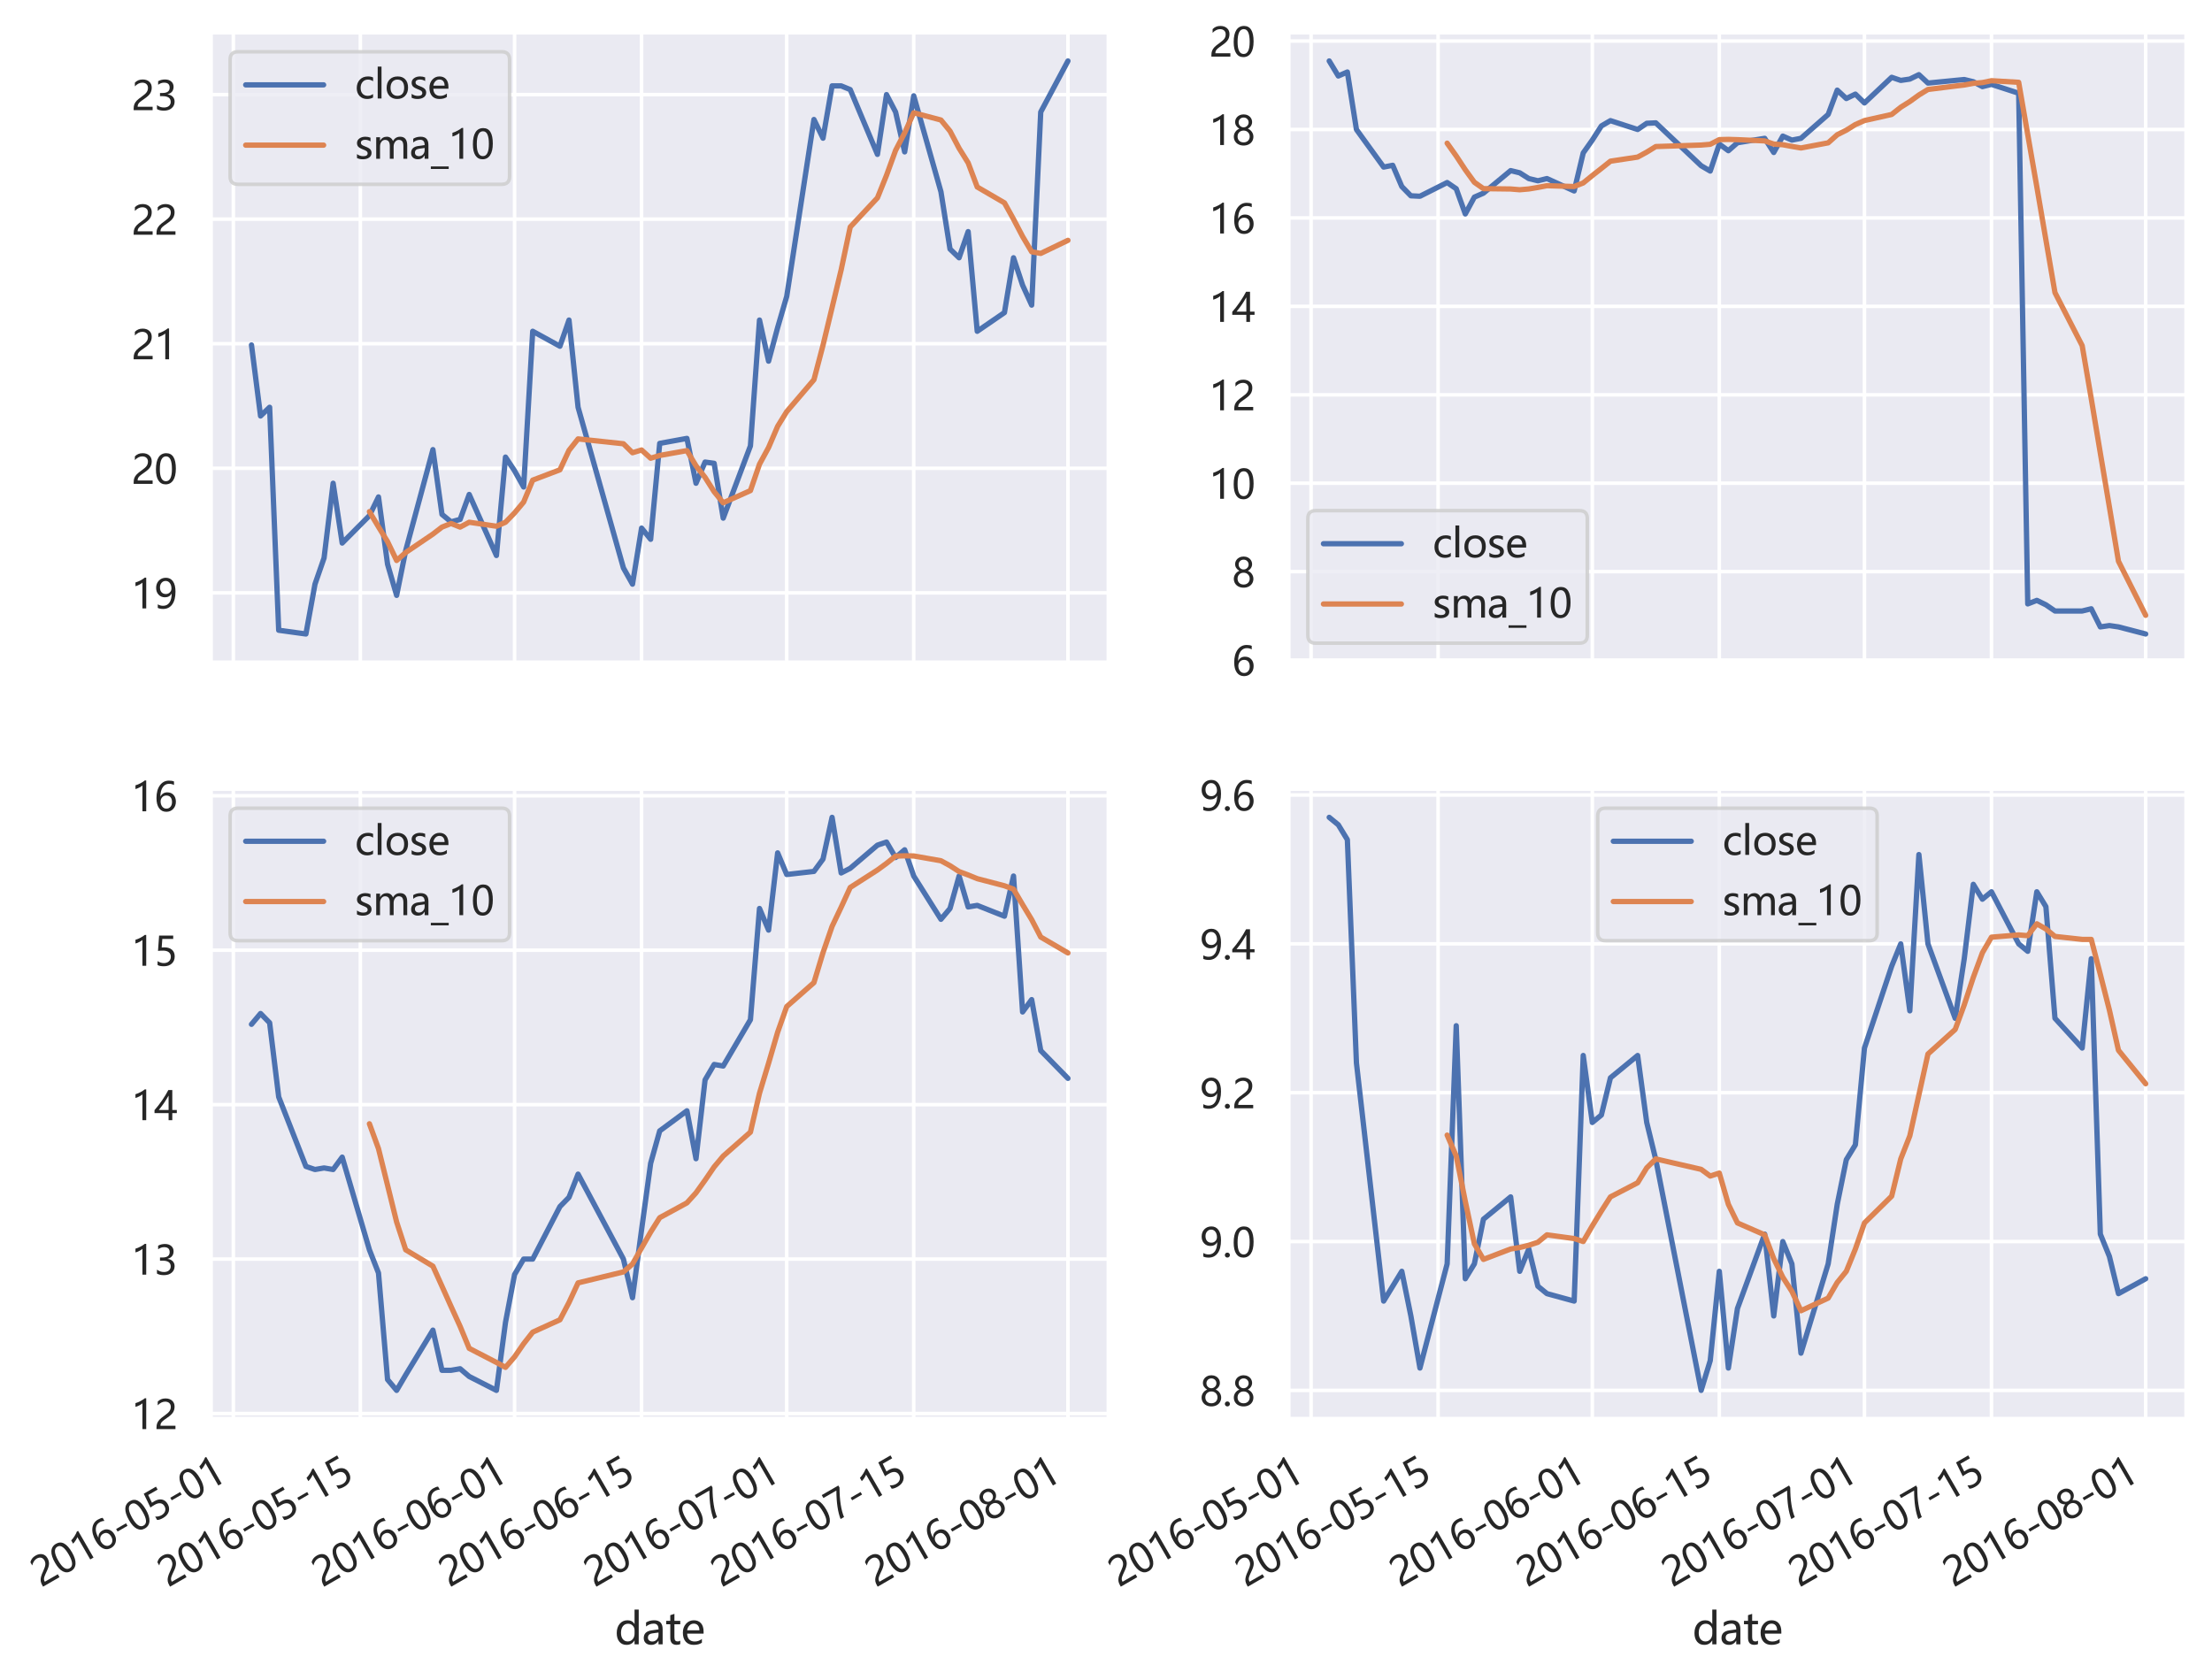<?xml version="1.0" encoding="utf-8" standalone="no"?>
<!DOCTYPE svg PUBLIC "-//W3C//DTD SVG 1.1//EN"
  "http://www.w3.org/Graphics/SVG/1.1/DTD/svg11.dtd">
<svg xmlns:xlink="http://www.w3.org/1999/xlink" width="624.692pt" height="474.624pt" viewBox="0 0 624.692 474.624" xmlns="http://www.w3.org/2000/svg" version="1.1">
 <defs>
  <style type="text/css">*{stroke-linejoin: round; stroke-linecap: butt}</style>
 </defs>
 <g id="figure_1">
  <g id="patch_1">
   <path d="M 0 474.624 
L 624.692 474.624 
L 624.692 0 
L 0 0 
z
" style="fill: #ffffff"/>
  </g>
  <g id="axes_1">
   <g id="patch_2">
    <path d="M 59.492 187.16 
L 313.129 187.16 
L 313.129 9.124 
L 59.492 9.124 
z
" style="fill: #eaeaf2"/>
   </g>
   <g id="matplotlib.axis_1">
    <g id="xtick_1">
     <g id="line2d_1">
      <path d="M 65.897 187.16 
L 65.897 9.124 
" clip-path="url(#pe5176ab60b)" style="fill: none; stroke: #ffffff; stroke-linecap: round"/>
     </g>
    </g>
    <g id="xtick_2">
     <g id="line2d_2">
      <path d="M 101.765 187.16 
L 101.765 9.124 
" clip-path="url(#pe5176ab60b)" style="fill: none; stroke: #ffffff; stroke-linecap: round"/>
     </g>
    </g>
    <g id="xtick_3">
     <g id="line2d_3">
      <path d="M 145.319 187.16 
L 145.319 9.124 
" clip-path="url(#pe5176ab60b)" style="fill: none; stroke: #ffffff; stroke-linecap: round"/>
     </g>
    </g>
    <g id="xtick_4">
     <g id="line2d_4">
      <path d="M 181.186 187.16 
L 181.186 9.124 
" clip-path="url(#pe5176ab60b)" style="fill: none; stroke: #ffffff; stroke-linecap: round"/>
     </g>
    </g>
    <g id="xtick_5">
     <g id="line2d_5">
      <path d="M 222.178 187.16 
L 222.178 9.124 
" clip-path="url(#pe5176ab60b)" style="fill: none; stroke: #ffffff; stroke-linecap: round"/>
     </g>
    </g>
    <g id="xtick_6">
     <g id="line2d_6">
      <path d="M 258.046 187.16 
L 258.046 9.124 
" clip-path="url(#pe5176ab60b)" style="fill: none; stroke: #ffffff; stroke-linecap: round"/>
     </g>
    </g>
    <g id="xtick_7">
     <g id="line2d_7">
      <path d="M 301.6 187.16 
L 301.6 9.124 
" clip-path="url(#pe5176ab60b)" style="fill: none; stroke: #ffffff; stroke-linecap: round"/>
     </g>
    </g>
    <g id="xtick_8"/>
    <g id="xtick_9"/>
    <g id="xtick_10"/>
    <g id="xtick_11"/>
    <g id="xtick_12"/>
   </g>
   <g id="matplotlib.axis_2">
    <g id="ytick_1">
     <g id="line2d_8">
      <path d="M 59.492 167.457 
L 313.129 167.457 
" clip-path="url(#pe5176ab60b)" style="fill: none; stroke: #ffffff; stroke-linecap: round"/>
     </g>
     <g id="text_1">
      <!-- 19 -->
      <g style="fill: #262626" transform="translate(37.091 171.853)scale(0.11 -0.11)">
       <defs>
        <path id="MicrosoftYaHei-31" d="M 1781 0 
L 1781 4141 
Q 1638 3997 1295 3819 
Q 953 3641 663 3569 
L 663 4169 
Q 1047 4275 1484 4508 
Q 1922 4741 2156 4947 
L 2388 4947 
L 2388 0 
L 1781 0 
z
" transform="scale(0.016)"/>
        <path id="MicrosoftYaHei-39" d="M 578 656 
Q 978 425 1441 425 
Q 2091 425 2448 937 
Q 2806 1450 2806 2394 
Q 2800 2388 2794 2394 
Q 2475 1788 1722 1788 
Q 1113 1788 713 2206 
Q 313 2625 313 3294 
Q 313 4006 750 4464 
Q 1188 4922 1884 4922 
Q 2606 4922 3012 4355 
Q 3419 3788 3419 2703 
Q 3419 1363 2894 641 
Q 2369 -81 1441 -81 
Q 931 -81 578 84 
L 578 656 
z
M 931 3372 
Q 931 2884 1181 2598 
Q 1431 2313 1872 2313 
Q 2253 2313 2512 2573 
Q 2772 2834 2772 3206 
Q 2772 3728 2514 4070 
Q 2256 4413 1834 4413 
Q 1444 4413 1187 4116 
Q 931 3819 931 3372 
z
" transform="scale(0.016)"/>
       </defs>
       <use xlink:href="#MicrosoftYaHei-31"/>
       <use xlink:href="#MicrosoftYaHei-39" x="58.643"/>
      </g>
     </g>
    </g>
    <g id="ytick_2">
     <g id="line2d_9">
      <path d="M 59.492 132.272 
L 313.129 132.272 
" clip-path="url(#pe5176ab60b)" style="fill: none; stroke: #ffffff; stroke-linecap: round"/>
     </g>
     <g id="text_2">
      <!-- 20 -->
      <g style="fill: #262626" transform="translate(37.091 136.668)scale(0.11 -0.11)">
       <defs>
        <path id="MicrosoftYaHei-32" d="M 2666 3572 
Q 2666 3963 2419 4186 
Q 2172 4409 1747 4409 
Q 1447 4409 1140 4256 
Q 834 4103 569 3819 
L 569 4413 
Q 806 4659 1107 4790 
Q 1409 4922 1816 4922 
Q 2472 4922 2872 4570 
Q 3272 4219 3272 3619 
Q 3272 3084 3026 2693 
Q 2781 2303 2188 1894 
Q 1581 1475 1376 1294 
Q 1172 1113 1090 947 
Q 1009 781 1009 544 
L 3416 544 
L 3416 0 
L 372 0 
L 372 241 
Q 372 659 486 951 
Q 600 1244 862 1520 
Q 1125 1797 1681 2184 
Q 2250 2584 2458 2886 
Q 2666 3188 2666 3572 
z
" transform="scale(0.016)"/>
        <path id="MicrosoftYaHei-30" d="M 284 2325 
Q 284 3606 709 4264 
Q 1134 4922 1941 4922 
Q 3478 4922 3478 2441 
Q 3478 1216 3045 567 
Q 2613 -81 1831 -81 
Q 1094 -81 689 534 
Q 284 1150 284 2325 
z
M 909 2353 
Q 909 425 1888 425 
Q 2850 425 2850 2384 
Q 2850 4413 1906 4413 
Q 909 4413 909 2353 
z
" transform="scale(0.016)"/>
       </defs>
       <use xlink:href="#MicrosoftYaHei-32"/>
       <use xlink:href="#MicrosoftYaHei-30" x="58.643"/>
      </g>
     </g>
    </g>
    <g id="ytick_3">
     <g id="line2d_10">
      <path d="M 59.492 97.086 
L 313.129 97.086 
" clip-path="url(#pe5176ab60b)" style="fill: none; stroke: #ffffff; stroke-linecap: round"/>
     </g>
     <g id="text_3">
      <!-- 21 -->
      <g style="fill: #262626" transform="translate(37.091 101.483)scale(0.11 -0.11)">
       <use xlink:href="#MicrosoftYaHei-32"/>
       <use xlink:href="#MicrosoftYaHei-31" x="58.643"/>
      </g>
     </g>
    </g>
    <g id="ytick_4">
     <g id="line2d_11">
      <path d="M 59.492 61.901 
L 313.129 61.901 
" clip-path="url(#pe5176ab60b)" style="fill: none; stroke: #ffffff; stroke-linecap: round"/>
     </g>
     <g id="text_4">
      <!-- 22 -->
      <g style="fill: #262626" transform="translate(37.091 66.298)scale(0.11 -0.11)">
       <use xlink:href="#MicrosoftYaHei-32"/>
       <use xlink:href="#MicrosoftYaHei-32" x="58.643"/>
      </g>
     </g>
    </g>
    <g id="ytick_5">
     <g id="line2d_12">
      <path d="M 59.492 26.716 
L 313.129 26.716 
" clip-path="url(#pe5176ab60b)" style="fill: none; stroke: #ffffff; stroke-linecap: round"/>
     </g>
     <g id="text_5">
      <!-- 23 -->
      <g style="fill: #262626" transform="translate(37.091 31.113)scale(0.11 -0.11)">
       <defs>
        <path id="MicrosoftYaHei-33" d="M 447 809 
Q 944 425 1569 425 
Q 2069 425 2361 670 
Q 2653 916 2653 1328 
Q 2653 2247 1338 2247 
L 934 2247 
L 934 2753 
L 1319 2753 
Q 2484 2753 2484 3616 
Q 2484 4413 1594 4413 
Q 1084 4413 634 4069 
L 634 4647 
Q 1109 4922 1744 4922 
Q 2363 4922 2738 4598 
Q 3113 4275 3113 3759 
Q 3113 2809 2144 2538 
L 2144 2525 
Q 2669 2469 2973 2155 
Q 3278 1841 3278 1372 
Q 3278 719 2808 319 
Q 2338 -81 1556 -81 
Q 869 -81 447 175 
L 447 809 
z
" transform="scale(0.016)"/>
       </defs>
       <use xlink:href="#MicrosoftYaHei-32"/>
       <use xlink:href="#MicrosoftYaHei-33" x="58.643"/>
      </g>
     </g>
    </g>
   </g>
   <g id="line2d_13">
    <path d="M 71.021 97.438 
L 73.583 117.494 
L 76.145 115.031 
L 78.707 178.012 
L 86.393 179.068 
L 88.955 164.994 
L 91.517 157.605 
L 94.079 136.494 
L 96.641 153.383 
L 104.327 145.642 
L 106.889 140.364 
L 109.451 159.364 
L 112.013 168.16 
L 114.575 155.494 
L 122.261 126.994 
L 124.823 145.29 
L 127.385 147.401 
L 129.947 146.697 
L 132.509 139.66 
L 140.195 156.901 
L 142.757 129.105 
L 145.319 132.975 
L 147.881 137.549 
L 150.443 93.568 
L 158.129 97.79 
L 160.691 90.401 
L 163.253 115.031 
L 176.062 160.42 
L 178.624 164.994 
L 181.186 149.16 
L 183.748 152.327 
L 186.31 125.235 
L 193.996 123.827 
L 196.558 136.494 
L 199.12 130.512 
L 201.682 130.864 
L 204.244 146.346 
L 211.93 125.938 
L 214.492 90.401 
L 217.054 102.012 
L 219.616 92.512 
L 222.178 83.716 
L 229.864 33.753 
L 232.426 39.031 
L 234.988 24.253 
L 237.55 24.253 
L 240.112 25.309 
L 247.798 43.605 
L 250.36 26.716 
L 252.922 31.642 
L 255.484 42.901 
L 258.046 27.068 
L 265.732 54.161 
L 268.294 70.346 
L 270.856 72.809 
L 273.418 65.42 
L 275.98 93.568 
L 283.666 88.29 
L 286.228 72.809 
L 288.79 80.549 
L 291.352 86.179 
L 293.914 31.642 
L 301.6 17.216 
" clip-path="url(#pe5176ab60b)" style="fill: none; stroke: #4c72b0; stroke-width: 1.5; stroke-linecap: round"/>
   </g>
   <g id="line2d_14">
    <path d="M 104.327 144.516 
L 106.889 148.808 
L 109.451 152.996 
L 112.013 158.308 
L 114.575 156.057 
L 122.261 150.849 
L 124.823 148.879 
L 127.385 147.858 
L 129.947 148.879 
L 132.509 147.507 
L 140.195 148.633 
L 142.757 147.507 
L 145.319 144.868 
L 147.881 141.807 
L 150.443 135.614 
L 158.129 132.694 
L 160.691 127.205 
L 163.253 123.968 
L 176.062 125.34 
L 178.624 127.873 
L 181.186 127.099 
L 183.748 129.422 
L 186.31 128.647 
L 193.996 127.275 
L 196.558 131.568 
L 199.12 134.84 
L 201.682 138.886 
L 204.244 142.018 
L 211.93 138.57 
L 214.492 131.11 
L 217.054 126.396 
L 219.616 120.414 
L 222.178 116.262 
L 229.864 107.255 
L 232.426 97.509 
L 234.988 86.883 
L 237.55 76.222 
L 240.112 64.118 
L 247.798 55.885 
L 250.36 49.516 
L 252.922 42.479 
L 255.484 37.518 
L 258.046 31.853 
L 265.732 33.894 
L 268.294 37.026 
L 270.856 41.881 
L 273.418 45.998 
L 275.98 52.824 
L 283.666 57.292 
L 286.228 61.901 
L 288.79 66.792 
L 291.352 71.12 
L 293.914 71.577 
L 301.6 67.883 
" clip-path="url(#pe5176ab60b)" style="fill: none; stroke: #dd8452; stroke-width: 1.5; stroke-linecap: round"/>
   </g>
   <g id="patch_3">
    <path d="M 59.492 187.16 
L 59.492 9.124 
" style="fill: none; stroke: #ffffff; stroke-width: 1.25; stroke-linejoin: miter; stroke-linecap: square"/>
   </g>
   <g id="patch_4">
    <path d="M 313.129 187.16 
L 313.129 9.124 
" style="fill: none; stroke: #ffffff; stroke-width: 1.25; stroke-linejoin: miter; stroke-linecap: square"/>
   </g>
   <g id="patch_5">
    <path d="M 59.492 187.16 
L 313.129 187.16 
" style="fill: none; stroke: #ffffff; stroke-width: 1.25; stroke-linejoin: miter; stroke-linecap: square"/>
   </g>
   <g id="patch_6">
    <path d="M 59.492 9.124 
L 313.129 9.124 
" style="fill: none; stroke: #ffffff; stroke-width: 1.25; stroke-linejoin: miter; stroke-linecap: square"/>
   </g>
   <g id="legend_1">
    <g id="patch_7">
     <path d="M 67.192 52.053 
L 141.705 52.053 
Q 143.905 52.053 143.905 49.853 
L 143.905 16.824 
Q 143.905 14.624 141.705 14.624 
L 67.192 14.624 
Q 64.992 14.624 64.992 16.824 
L 64.992 49.853 
Q 64.992 52.053 67.192 52.053 
z
" style="fill: #eaeaf2; opacity: 0.8; stroke: #cccccc; stroke-linejoin: miter"/>
    </g>
    <g id="line2d_15">
     <path d="M 69.392 23.967 
L 80.392 23.967 
L 91.392 23.967 
" style="fill: none; stroke: #4c72b0; stroke-width: 1.5; stroke-linecap: round"/>
    </g>
    <g id="text_6">
     <!-- close -->
     <g style="fill: #262626" transform="translate(100.192 27.817)scale(0.11 -0.11)">
      <defs>
       <path id="MicrosoftYaHei-63" d="M 2934 156 
Q 2538 -81 1978 -81 
Q 1228 -81 772 400 
Q 316 881 316 1647 
Q 316 2497 808 3017 
Q 1300 3538 2125 3538 
Q 2600 3538 2938 3369 
L 2938 2763 
Q 2572 3031 2125 3031 
Q 1600 3031 1270 2667 
Q 941 2303 941 1697 
Q 941 1100 1252 762 
Q 1563 425 2091 425 
Q 2538 425 2934 719 
L 2934 156 
z
" transform="scale(0.016)"/>
       <path id="MicrosoftYaHei-6c" d="M 544 0 
L 544 5116 
L 1156 5116 
L 1156 0 
L 544 0 
z
" transform="scale(0.016)"/>
       <path id="MicrosoftYaHei-6f" d="M 316 1691 
Q 316 2547 794 3042 
Q 1272 3538 2091 3538 
Q 2869 3538 3311 3061 
Q 3753 2584 3753 1744 
Q 3753 925 3281 422 
Q 2809 -81 2016 -81 
Q 1241 -81 778 406 
Q 316 894 316 1691 
z
M 941 1709 
Q 941 1113 1242 769 
Q 1544 425 2053 425 
Q 2578 425 2853 761 
Q 3128 1097 3128 1725 
Q 3128 2356 2853 2693 
Q 2578 3031 2053 3031 
Q 1538 3031 1239 2678 
Q 941 2325 941 1709 
z
" transform="scale(0.016)"/>
       <path id="MicrosoftYaHei-73" d="M 353 747 
Q 816 413 1350 413 
Q 2066 413 2066 881 
Q 2066 1081 1909 1211 
Q 1753 1341 1275 1519 
Q 700 1750 528 1976 
Q 356 2203 356 2525 
Q 356 2984 745 3261 
Q 1134 3538 1703 3538 
Q 2144 3538 2522 3384 
L 2522 2794 
Q 2134 3044 1644 3044 
Q 1350 3044 1165 2916 
Q 981 2788 981 2578 
Q 981 2372 1114 2256 
Q 1247 2141 1703 1959 
Q 2281 1744 2484 1512 
Q 2688 1281 2688 941 
Q 2688 466 2298 192 
Q 1909 -81 1291 -81 
Q 753 -81 353 122 
L 353 747 
z
" transform="scale(0.016)"/>
       <path id="MicrosoftYaHei-65" d="M 3363 1572 
L 944 1572 
Q 959 1019 1246 717 
Q 1534 416 2050 416 
Q 2631 416 3116 788 
L 3116 241 
Q 2659 -81 1906 -81 
Q 1156 -81 736 394 
Q 316 869 316 1713 
Q 316 2506 777 3022 
Q 1238 3538 1922 3538 
Q 2600 3538 2981 3102 
Q 3363 2666 3363 1881 
L 3363 1572 
z
M 2750 2063 
Q 2747 2531 2528 2787 
Q 2309 3044 1913 3044 
Q 1547 3044 1280 2772 
Q 1013 2500 944 2063 
L 2750 2063 
z
" transform="scale(0.016)"/>
      </defs>
      <use xlink:href="#MicrosoftYaHei-63"/>
      <use xlink:href="#MicrosoftYaHei-6c" x="50.146"/>
      <use xlink:href="#MicrosoftYaHei-6f" x="76.758"/>
      <use xlink:href="#MicrosoftYaHei-73" x="140.332"/>
      <use xlink:href="#MicrosoftYaHei-65" x="186.621"/>
     </g>
    </g>
    <g id="line2d_16">
     <path d="M 69.392 40.995 
L 80.392 40.995 
L 91.392 40.995 
" style="fill: none; stroke: #dd8452; stroke-width: 1.5; stroke-linecap: round"/>
    </g>
    <g id="text_7">
     <!-- sma_10 -->
     <g style="fill: #262626" transform="translate(100.192 44.845)scale(0.11 -0.11)">
      <defs>
       <path id="MicrosoftYaHei-6d" d="M 5522 0 
L 4909 0 
L 4909 1984 
Q 4909 2547 4734 2789 
Q 4559 3031 4159 3031 
Q 3822 3031 3581 2715 
Q 3341 2400 3341 1969 
L 3341 0 
L 2728 0 
L 2728 2047 
Q 2728 3031 1969 3031 
Q 1619 3031 1389 2731 
Q 1159 2431 1159 1966 
L 1159 0 
L 547 0 
L 547 3456 
L 1159 3456 
L 1159 2909 
L 1172 2909 
Q 1541 3538 2250 3538 
Q 2597 3538 2862 3347 
Q 3128 3156 3231 2831 
Q 3616 3538 4381 3538 
Q 5522 3538 5522 2131 
L 5522 0 
z
" transform="scale(0.016)"/>
       <path id="MicrosoftYaHei-61" d="M 628 3216 
Q 1144 3538 1819 3538 
Q 3069 3538 3069 2225 
L 3069 0 
L 2463 0 
L 2463 534 
L 2447 534 
Q 2088 -81 1388 -81 
Q 884 -81 587 191 
Q 291 463 291 925 
Q 291 1894 1438 2053 
L 2463 2197 
Q 2463 3044 1763 3044 
Q 1141 3044 628 2625 
L 628 3216 
z
M 1653 1625 
Q 1228 1569 1067 1412 
Q 906 1256 906 975 
Q 906 728 1081 572 
Q 1256 416 1544 416 
Q 1944 416 2203 697 
Q 2463 978 2463 1403 
L 2463 1734 
L 1653 1625 
z
" transform="scale(0.016)"/>
       <path id="MicrosoftYaHei-5f" d="M 2869 -1634 
L 0 -1634 
L 0 -1231 
L 2869 -1231 
L 2869 -1634 
z
" transform="scale(0.016)"/>
      </defs>
      <use xlink:href="#MicrosoftYaHei-73"/>
      <use xlink:href="#MicrosoftYaHei-6d" x="46.289"/>
      <use xlink:href="#MicrosoftYaHei-61" x="139.99"/>
      <use xlink:href="#MicrosoftYaHei-5f" x="195.264"/>
      <use xlink:href="#MicrosoftYaHei-31" x="240.088"/>
      <use xlink:href="#MicrosoftYaHei-30" x="298.73"/>
     </g>
    </g>
   </g>
  </g>
  <g id="axes_2">
   <g id="patch_8">
    <path d="M 363.856 187.16 
L 617.492 187.16 
L 617.492 9.124 
L 363.856 9.124 
z
" style="fill: #eaeaf2"/>
   </g>
   <g id="matplotlib.axis_3">
    <g id="xtick_13">
     <g id="line2d_17">
      <path d="M 370.261 187.16 
L 370.261 9.124 
" clip-path="url(#pc4dbe16809)" style="fill: none; stroke: #ffffff; stroke-linecap: round"/>
     </g>
    </g>
    <g id="xtick_14">
     <g id="line2d_18">
      <path d="M 406.129 187.16 
L 406.129 9.124 
" clip-path="url(#pc4dbe16809)" style="fill: none; stroke: #ffffff; stroke-linecap: round"/>
     </g>
    </g>
    <g id="xtick_15">
     <g id="line2d_19">
      <path d="M 449.682 187.16 
L 449.682 9.124 
" clip-path="url(#pc4dbe16809)" style="fill: none; stroke: #ffffff; stroke-linecap: round"/>
     </g>
    </g>
    <g id="xtick_16">
     <g id="line2d_20">
      <path d="M 485.55 187.16 
L 485.55 9.124 
" clip-path="url(#pc4dbe16809)" style="fill: none; stroke: #ffffff; stroke-linecap: round"/>
     </g>
    </g>
    <g id="xtick_17">
     <g id="line2d_21">
      <path d="M 526.542 187.16 
L 526.542 9.124 
" clip-path="url(#pc4dbe16809)" style="fill: none; stroke: #ffffff; stroke-linecap: round"/>
     </g>
    </g>
    <g id="xtick_18">
     <g id="line2d_22">
      <path d="M 562.41 187.16 
L 562.41 9.124 
" clip-path="url(#pc4dbe16809)" style="fill: none; stroke: #ffffff; stroke-linecap: round"/>
     </g>
    </g>
    <g id="xtick_19">
     <g id="line2d_23">
      <path d="M 605.963 187.16 
L 605.963 9.124 
" clip-path="url(#pc4dbe16809)" style="fill: none; stroke: #ffffff; stroke-linecap: round"/>
     </g>
    </g>
    <g id="xtick_20"/>
    <g id="xtick_21"/>
    <g id="xtick_22"/>
    <g id="xtick_23"/>
    <g id="xtick_24"/>
   </g>
   <g id="matplotlib.axis_4">
    <g id="ytick_6">
     <g id="line2d_24">
      <path d="M 363.856 186.436 
L 617.492 186.436 
" clip-path="url(#pc4dbe16809)" style="fill: none; stroke: #ffffff; stroke-linecap: round"/>
     </g>
     <g id="text_8">
      <!-- 6 -->
      <g style="fill: #262626" transform="translate(347.905 190.832)scale(0.11 -0.11)">
       <defs>
        <path id="MicrosoftYaHei-36" d="M 3181 4219 
Q 2803 4413 2391 4413 
Q 1763 4413 1381 3866 
Q 1000 3319 994 2372 
L 1009 2372 
Q 1353 3038 2106 3038 
Q 2734 3038 3109 2628 
Q 3484 2219 3484 1541 
Q 3484 831 3051 375 
Q 2619 -81 1947 -81 
Q 1209 -81 789 495 
Q 369 1072 369 2131 
Q 369 3413 920 4167 
Q 1472 4922 2372 4922 
Q 2888 4922 3181 4781 
L 3181 4219 
z
M 1031 1584 
Q 1031 1106 1286 765 
Q 1541 425 1963 425 
Q 2363 425 2613 719 
Q 2863 1013 2863 1475 
Q 2863 1975 2627 2253 
Q 2391 2531 1956 2531 
Q 1544 2531 1287 2250 
Q 1031 1969 1031 1584 
z
" transform="scale(0.016)"/>
       </defs>
       <use xlink:href="#MicrosoftYaHei-36"/>
      </g>
     </g>
    </g>
    <g id="ytick_7">
     <g id="line2d_25">
      <path d="M 363.856 161.459 
L 617.492 161.459 
" clip-path="url(#pc4dbe16809)" style="fill: none; stroke: #ffffff; stroke-linecap: round"/>
     </g>
     <g id="text_9">
      <!-- 8 -->
      <g style="fill: #262626" transform="translate(347.905 165.855)scale(0.11 -0.11)">
       <defs>
        <path id="MicrosoftYaHei-38" d="M 306 1350 
Q 306 1769 556 2122 
Q 806 2475 1200 2625 
Q 884 2803 700 3081 
Q 516 3359 516 3684 
Q 516 4028 692 4312 
Q 869 4597 1183 4759 
Q 1497 4922 1875 4922 
Q 2256 4922 2572 4761 
Q 2888 4600 3063 4315 
Q 3238 4031 3238 3684 
Q 3238 3366 3058 3086 
Q 2878 2806 2559 2625 
Q 2953 2472 3200 2119 
Q 3447 1766 3447 1350 
Q 3447 938 3250 611 
Q 3053 284 2690 103 
Q 2328 -78 1875 -78 
Q 1425 -78 1065 103 
Q 706 284 506 612 
Q 306 941 306 1350 
z
M 906 1378 
Q 906 947 1172 687 
Q 1438 428 1878 428 
Q 2309 428 2582 692 
Q 2856 956 2856 1378 
Q 2856 1778 2579 2051 
Q 2303 2325 1878 2325 
Q 1456 2325 1181 2058 
Q 906 1791 906 1378 
z
M 1081 3634 
Q 1081 3309 1312 3076 
Q 1544 2844 1878 2844 
Q 2206 2844 2445 3078 
Q 2684 3313 2684 3634 
Q 2684 3963 2454 4191 
Q 2225 4419 1878 4419 
Q 1534 4419 1307 4195 
Q 1081 3972 1081 3634 
z
" transform="scale(0.016)"/>
       </defs>
       <use xlink:href="#MicrosoftYaHei-38"/>
      </g>
     </g>
    </g>
    <g id="ytick_8">
     <g id="line2d_26">
      <path d="M 363.856 136.482 
L 617.492 136.482 
" clip-path="url(#pc4dbe16809)" style="fill: none; stroke: #ffffff; stroke-linecap: round"/>
     </g>
     <g id="text_10">
      <!-- 10 -->
      <g style="fill: #262626" transform="translate(341.455 140.878)scale(0.11 -0.11)">
       <use xlink:href="#MicrosoftYaHei-31"/>
       <use xlink:href="#MicrosoftYaHei-30" x="58.643"/>
      </g>
     </g>
    </g>
    <g id="ytick_9">
     <g id="line2d_27">
      <path d="M 363.856 111.505 
L 617.492 111.505 
" clip-path="url(#pc4dbe16809)" style="fill: none; stroke: #ffffff; stroke-linecap: round"/>
     </g>
     <g id="text_11">
      <!-- 12 -->
      <g style="fill: #262626" transform="translate(341.455 115.901)scale(0.11 -0.11)">
       <use xlink:href="#MicrosoftYaHei-31"/>
       <use xlink:href="#MicrosoftYaHei-32" x="58.643"/>
      </g>
     </g>
    </g>
    <g id="ytick_10">
     <g id="line2d_28">
      <path d="M 363.856 86.528 
L 617.492 86.528 
" clip-path="url(#pc4dbe16809)" style="fill: none; stroke: #ffffff; stroke-linecap: round"/>
     </g>
     <g id="text_12">
      <!-- 14 -->
      <g style="fill: #262626" transform="translate(341.455 90.924)scale(0.11 -0.11)">
       <defs>
        <path id="MicrosoftYaHei-34" d="M 2906 4841 
L 2906 1644 
L 3631 1644 
L 3631 1138 
L 2906 1138 
L 2906 0 
L 2313 0 
L 2313 1138 
L 53 1138 
L 53 1616 
Q 656 2294 1265 3178 
Q 1875 4063 2272 4841 
L 2906 4841 
z
M 741 1644 
L 2313 1644 
L 2313 3950 
Q 1988 3366 1616 2817 
Q 1244 2269 741 1644 
z
" transform="scale(0.016)"/>
       </defs>
       <use xlink:href="#MicrosoftYaHei-31"/>
       <use xlink:href="#MicrosoftYaHei-34" x="58.643"/>
      </g>
     </g>
    </g>
    <g id="ytick_11">
     <g id="line2d_29">
      <path d="M 363.856 61.551 
L 617.492 61.551 
" clip-path="url(#pc4dbe16809)" style="fill: none; stroke: #ffffff; stroke-linecap: round"/>
     </g>
     <g id="text_13">
      <!-- 16 -->
      <g style="fill: #262626" transform="translate(341.455 65.947)scale(0.11 -0.11)">
       <use xlink:href="#MicrosoftYaHei-31"/>
       <use xlink:href="#MicrosoftYaHei-36" x="58.643"/>
      </g>
     </g>
    </g>
    <g id="ytick_12">
     <g id="line2d_30">
      <path d="M 363.856 36.574 
L 617.492 36.574 
" clip-path="url(#pc4dbe16809)" style="fill: none; stroke: #ffffff; stroke-linecap: round"/>
     </g>
     <g id="text_14">
      <!-- 18 -->
      <g style="fill: #262626" transform="translate(341.455 40.97)scale(0.11 -0.11)">
       <use xlink:href="#MicrosoftYaHei-31"/>
       <use xlink:href="#MicrosoftYaHei-38" x="58.643"/>
      </g>
     </g>
    </g>
    <g id="ytick_13">
     <g id="line2d_31">
      <path d="M 363.856 11.597 
L 617.492 11.597 
" clip-path="url(#pc4dbe16809)" style="fill: none; stroke: #ffffff; stroke-linecap: round"/>
     </g>
     <g id="text_15">
      <!-- 20 -->
      <g style="fill: #262626" transform="translate(341.455 15.993)scale(0.11 -0.11)">
       <use xlink:href="#MicrosoftYaHei-32"/>
       <use xlink:href="#MicrosoftYaHei-30" x="58.643"/>
      </g>
     </g>
    </g>
   </g>
   <g id="line2d_32">
    <path d="M 375.385 17.216 
L 377.947 21.462 
L 380.509 20.339 
L 383.071 36.574 
L 390.757 47.189 
L 393.319 46.689 
L 395.881 52.684 
L 398.443 55.306 
L 401.005 55.431 
L 408.691 51.56 
L 411.253 53.308 
L 413.815 60.427 
L 416.377 55.681 
L 418.939 54.557 
L 426.624 48.188 
L 429.186 48.812 
L 431.748 50.436 
L 434.31 51.06 
L 436.872 50.436 
L 444.558 53.933 
L 447.12 43.193 
L 449.682 39.571 
L 452.244 35.575 
L 454.806 34.076 
L 462.492 36.574 
L 465.054 34.825 
L 467.616 34.7 
L 480.426 46.814 
L 482.988 48.313 
L 485.55 40.695 
L 488.112 42.568 
L 490.674 40.32 
L 498.36 39.071 
L 500.922 43.068 
L 503.484 38.447 
L 506.046 39.571 
L 508.608 39.071 
L 516.294 32.328 
L 518.856 25.459 
L 521.418 27.832 
L 523.98 26.583 
L 526.542 29.08 
L 534.228 21.837 
L 536.79 22.711 
L 539.352 22.337 
L 541.914 21.088 
L 544.476 23.461 
L 552.162 22.711 
L 554.724 22.462 
L 557.286 23.086 
L 559.848 24.46 
L 562.41 23.835 
L 570.096 26.333 
L 572.658 170.575 
L 575.22 169.576 
L 577.781 170.825 
L 580.343 172.574 
L 588.029 172.574 
L 590.591 171.949 
L 593.153 177.069 
L 595.715 176.695 
L 598.277 177.069 
L 605.963 179.068 
" clip-path="url(#pc4dbe16809)" style="fill: none; stroke: #4c72b0; stroke-width: 1.5; stroke-linecap: round"/>
   </g>
   <g id="line2d_33">
    <path d="M 408.691 40.445 
L 411.253 44.054 
L 413.815 47.951 
L 416.377 51.485 
L 418.939 53.283 
L 426.624 53.383 
L 429.186 53.595 
L 431.748 53.371 
L 434.31 52.946 
L 436.872 52.447 
L 444.558 52.684 
L 447.12 51.672 
L 449.682 49.587 
L 452.244 47.576 
L 454.806 45.528 
L 462.492 44.366 
L 465.054 42.968 
L 467.616 41.394 
L 480.426 40.97 
L 482.988 40.757 
L 485.55 39.433 
L 488.112 39.371 
L 490.674 39.446 
L 498.36 39.796 
L 500.922 40.695 
L 503.484 40.882 
L 506.046 41.357 
L 508.608 41.794 
L 516.294 40.345 
L 518.856 38.06 
L 521.418 36.773 
L 523.98 35.175 
L 526.542 34.051 
L 534.228 32.328 
L 536.79 30.292 
L 539.352 28.681 
L 541.914 26.833 
L 544.476 25.271 
L 552.162 24.31 
L 554.724 24.01 
L 557.286 23.536 
L 559.848 23.323 
L 562.41 22.799 
L 570.096 23.248 
L 572.658 38.035 
L 575.22 52.759 
L 577.781 67.732 
L 580.343 82.644 
L 588.029 97.63 
L 590.591 112.579 
L 593.153 127.977 
L 595.715 143.201 
L 598.277 158.524 
L 605.963 173.797 
" clip-path="url(#pc4dbe16809)" style="fill: none; stroke: #dd8452; stroke-width: 1.5; stroke-linecap: round"/>
   </g>
   <g id="patch_9">
    <path d="M 363.856 187.16 
L 363.856 9.124 
" style="fill: none; stroke: #ffffff; stroke-width: 1.25; stroke-linejoin: miter; stroke-linecap: square"/>
   </g>
   <g id="patch_10">
    <path d="M 617.492 187.16 
L 617.492 9.124 
" style="fill: none; stroke: #ffffff; stroke-width: 1.25; stroke-linejoin: miter; stroke-linecap: square"/>
   </g>
   <g id="patch_11">
    <path d="M 363.856 187.16 
L 617.492 187.16 
" style="fill: none; stroke: #ffffff; stroke-width: 1.25; stroke-linejoin: miter; stroke-linecap: square"/>
   </g>
   <g id="patch_12">
    <path d="M 363.856 9.124 
L 617.492 9.124 
" style="fill: none; stroke: #ffffff; stroke-width: 1.25; stroke-linejoin: miter; stroke-linecap: square"/>
   </g>
   <g id="legend_2">
    <g id="patch_13">
     <path d="M 371.556 181.66 
L 446.069 181.66 
Q 448.269 181.66 448.269 179.46 
L 448.269 146.431 
Q 448.269 144.231 446.069 144.231 
L 371.556 144.231 
Q 369.356 144.231 369.356 146.431 
L 369.356 179.46 
Q 369.356 181.66 371.556 181.66 
z
" style="fill: #eaeaf2; opacity: 0.8; stroke: #cccccc; stroke-linejoin: miter"/>
    </g>
    <g id="line2d_34">
     <path d="M 373.756 153.574 
L 384.756 153.574 
L 395.756 153.574 
" style="fill: none; stroke: #4c72b0; stroke-width: 1.5; stroke-linecap: round"/>
    </g>
    <g id="text_16">
     <!-- close -->
     <g style="fill: #262626" transform="translate(404.556 157.424)scale(0.11 -0.11)">
      <use xlink:href="#MicrosoftYaHei-63"/>
      <use xlink:href="#MicrosoftYaHei-6c" x="50.146"/>
      <use xlink:href="#MicrosoftYaHei-6f" x="76.758"/>
      <use xlink:href="#MicrosoftYaHei-73" x="140.332"/>
      <use xlink:href="#MicrosoftYaHei-65" x="186.621"/>
     </g>
    </g>
    <g id="line2d_35">
     <path d="M 373.756 170.602 
L 384.756 170.602 
L 395.756 170.602 
" style="fill: none; stroke: #dd8452; stroke-width: 1.5; stroke-linecap: round"/>
    </g>
    <g id="text_17">
     <!-- sma_10 -->
     <g style="fill: #262626" transform="translate(404.556 174.452)scale(0.11 -0.11)">
      <use xlink:href="#MicrosoftYaHei-73"/>
      <use xlink:href="#MicrosoftYaHei-6d" x="46.289"/>
      <use xlink:href="#MicrosoftYaHei-61" x="139.99"/>
      <use xlink:href="#MicrosoftYaHei-5f" x="195.264"/>
      <use xlink:href="#MicrosoftYaHei-31" x="240.088"/>
      <use xlink:href="#MicrosoftYaHei-30" x="298.73"/>
     </g>
    </g>
   </g>
  </g>
  <g id="axes_3">
   <g id="patch_14">
    <path d="M 59.492 400.804 
L 313.129 400.804 
L 313.129 222.767 
L 59.492 222.767 
z
" style="fill: #eaeaf2"/>
   </g>
   <g id="matplotlib.axis_5">
    <g id="xtick_25">
     <g id="line2d_36">
      <path d="M 65.897 400.804 
L 65.897 222.767 
" clip-path="url(#pbb80a35d8c)" style="fill: none; stroke: #ffffff; stroke-linecap: round"/>
     </g>
     <g id="text_18">
      <!-- 2016-05-01 -->
      <g style="fill: #262626" transform="translate(11.597 448.48)rotate(-30)scale(0.11 -0.11)">
       <defs>
        <path id="MicrosoftYaHei-2d" d="M 2328 1681 
L 488 1681 
L 488 2153 
L 2328 2153 
L 2328 1681 
z
" transform="scale(0.016)"/>
        <path id="MicrosoftYaHei-35" d="M 3294 1494 
Q 3294 784 2823 350 
Q 2353 -84 1559 -84 
Q 878 -84 544 119 
L 544 744 
Q 1034 425 1544 425 
Q 2050 425 2361 704 
Q 2672 984 2672 1447 
Q 2672 1909 2348 2167 
Q 2025 2425 1434 2425 
Q 978 2425 613 2384 
L 791 4841 
L 3053 4841 
L 3053 4303 
L 1306 4303 
L 1206 2931 
L 1647 2950 
Q 2416 2950 2855 2567 
Q 3294 2184 3294 1494 
z
" transform="scale(0.016)"/>
       </defs>
       <use xlink:href="#MicrosoftYaHei-32"/>
       <use xlink:href="#MicrosoftYaHei-30" x="58.643"/>
       <use xlink:href="#MicrosoftYaHei-31" x="117.285"/>
       <use xlink:href="#MicrosoftYaHei-36" x="175.928"/>
       <use xlink:href="#MicrosoftYaHei-2d" x="234.57"/>
       <use xlink:href="#MicrosoftYaHei-30" x="277.832"/>
       <use xlink:href="#MicrosoftYaHei-35" x="336.475"/>
       <use xlink:href="#MicrosoftYaHei-2d" x="395.117"/>
       <use xlink:href="#MicrosoftYaHei-30" x="438.379"/>
       <use xlink:href="#MicrosoftYaHei-31" x="497.021"/>
      </g>
     </g>
    </g>
    <g id="xtick_26">
     <g id="line2d_37">
      <path d="M 101.765 400.804 
L 101.765 222.767 
" clip-path="url(#pbb80a35d8c)" style="fill: none; stroke: #ffffff; stroke-linecap: round"/>
     </g>
     <g id="text_19">
      <!-- 2016-05-15 -->
      <g style="fill: #262626" transform="translate(47.464 448.48)rotate(-30)scale(0.11 -0.11)">
       <use xlink:href="#MicrosoftYaHei-32"/>
       <use xlink:href="#MicrosoftYaHei-30" x="58.643"/>
       <use xlink:href="#MicrosoftYaHei-31" x="117.285"/>
       <use xlink:href="#MicrosoftYaHei-36" x="175.928"/>
       <use xlink:href="#MicrosoftYaHei-2d" x="234.57"/>
       <use xlink:href="#MicrosoftYaHei-30" x="277.832"/>
       <use xlink:href="#MicrosoftYaHei-35" x="336.475"/>
       <use xlink:href="#MicrosoftYaHei-2d" x="395.117"/>
       <use xlink:href="#MicrosoftYaHei-31" x="438.379"/>
       <use xlink:href="#MicrosoftYaHei-35" x="497.021"/>
      </g>
     </g>
    </g>
    <g id="xtick_27">
     <g id="line2d_38">
      <path d="M 145.319 400.804 
L 145.319 222.767 
" clip-path="url(#pbb80a35d8c)" style="fill: none; stroke: #ffffff; stroke-linecap: round"/>
     </g>
     <g id="text_20">
      <!-- 2016-06-01 -->
      <g style="fill: #262626" transform="translate(91.018 448.48)rotate(-30)scale(0.11 -0.11)">
       <use xlink:href="#MicrosoftYaHei-32"/>
       <use xlink:href="#MicrosoftYaHei-30" x="58.643"/>
       <use xlink:href="#MicrosoftYaHei-31" x="117.285"/>
       <use xlink:href="#MicrosoftYaHei-36" x="175.928"/>
       <use xlink:href="#MicrosoftYaHei-2d" x="234.57"/>
       <use xlink:href="#MicrosoftYaHei-30" x="277.832"/>
       <use xlink:href="#MicrosoftYaHei-36" x="336.475"/>
       <use xlink:href="#MicrosoftYaHei-2d" x="395.117"/>
       <use xlink:href="#MicrosoftYaHei-30" x="438.379"/>
       <use xlink:href="#MicrosoftYaHei-31" x="497.021"/>
      </g>
     </g>
    </g>
    <g id="xtick_28">
     <g id="line2d_39">
      <path d="M 181.186 400.804 
L 181.186 222.767 
" clip-path="url(#pbb80a35d8c)" style="fill: none; stroke: #ffffff; stroke-linecap: round"/>
     </g>
     <g id="text_21">
      <!-- 2016-06-15 -->
      <g style="fill: #262626" transform="translate(126.886 448.48)rotate(-30)scale(0.11 -0.11)">
       <use xlink:href="#MicrosoftYaHei-32"/>
       <use xlink:href="#MicrosoftYaHei-30" x="58.643"/>
       <use xlink:href="#MicrosoftYaHei-31" x="117.285"/>
       <use xlink:href="#MicrosoftYaHei-36" x="175.928"/>
       <use xlink:href="#MicrosoftYaHei-2d" x="234.57"/>
       <use xlink:href="#MicrosoftYaHei-30" x="277.832"/>
       <use xlink:href="#MicrosoftYaHei-36" x="336.475"/>
       <use xlink:href="#MicrosoftYaHei-2d" x="395.117"/>
       <use xlink:href="#MicrosoftYaHei-31" x="438.379"/>
       <use xlink:href="#MicrosoftYaHei-35" x="497.021"/>
      </g>
     </g>
    </g>
    <g id="xtick_29">
     <g id="line2d_40">
      <path d="M 222.178 400.804 
L 222.178 222.767 
" clip-path="url(#pbb80a35d8c)" style="fill: none; stroke: #ffffff; stroke-linecap: round"/>
     </g>
     <g id="text_22">
      <!-- 2016-07-01 -->
      <g style="fill: #262626" transform="translate(167.878 448.48)rotate(-30)scale(0.11 -0.11)">
       <defs>
        <path id="MicrosoftYaHei-37" d="M 3422 4463 
Q 2659 3131 2223 1998 
Q 1788 866 1684 0 
L 1047 0 
Q 1163 853 1594 1947 
Q 2025 3041 2747 4300 
L 347 4300 
L 347 4841 
L 3422 4841 
L 3422 4463 
z
" transform="scale(0.016)"/>
       </defs>
       <use xlink:href="#MicrosoftYaHei-32"/>
       <use xlink:href="#MicrosoftYaHei-30" x="58.643"/>
       <use xlink:href="#MicrosoftYaHei-31" x="117.285"/>
       <use xlink:href="#MicrosoftYaHei-36" x="175.928"/>
       <use xlink:href="#MicrosoftYaHei-2d" x="234.57"/>
       <use xlink:href="#MicrosoftYaHei-30" x="277.832"/>
       <use xlink:href="#MicrosoftYaHei-37" x="336.475"/>
       <use xlink:href="#MicrosoftYaHei-2d" x="395.117"/>
       <use xlink:href="#MicrosoftYaHei-30" x="438.379"/>
       <use xlink:href="#MicrosoftYaHei-31" x="497.021"/>
      </g>
     </g>
    </g>
    <g id="xtick_30">
     <g id="line2d_41">
      <path d="M 258.046 400.804 
L 258.046 222.767 
" clip-path="url(#pbb80a35d8c)" style="fill: none; stroke: #ffffff; stroke-linecap: round"/>
     </g>
     <g id="text_23">
      <!-- 2016-07-15 -->
      <g style="fill: #262626" transform="translate(203.745 448.48)rotate(-30)scale(0.11 -0.11)">
       <use xlink:href="#MicrosoftYaHei-32"/>
       <use xlink:href="#MicrosoftYaHei-30" x="58.643"/>
       <use xlink:href="#MicrosoftYaHei-31" x="117.285"/>
       <use xlink:href="#MicrosoftYaHei-36" x="175.928"/>
       <use xlink:href="#MicrosoftYaHei-2d" x="234.57"/>
       <use xlink:href="#MicrosoftYaHei-30" x="277.832"/>
       <use xlink:href="#MicrosoftYaHei-37" x="336.475"/>
       <use xlink:href="#MicrosoftYaHei-2d" x="395.117"/>
       <use xlink:href="#MicrosoftYaHei-31" x="438.379"/>
       <use xlink:href="#MicrosoftYaHei-35" x="497.021"/>
      </g>
     </g>
    </g>
    <g id="xtick_31">
     <g id="line2d_42">
      <path d="M 301.6 400.804 
L 301.6 222.767 
" clip-path="url(#pbb80a35d8c)" style="fill: none; stroke: #ffffff; stroke-linecap: round"/>
     </g>
     <g id="text_24">
      <!-- 2016-08-01 -->
      <g style="fill: #262626" transform="translate(247.299 448.48)rotate(-30)scale(0.11 -0.11)">
       <use xlink:href="#MicrosoftYaHei-32"/>
       <use xlink:href="#MicrosoftYaHei-30" x="58.643"/>
       <use xlink:href="#MicrosoftYaHei-31" x="117.285"/>
       <use xlink:href="#MicrosoftYaHei-36" x="175.928"/>
       <use xlink:href="#MicrosoftYaHei-2d" x="234.57"/>
       <use xlink:href="#MicrosoftYaHei-30" x="277.832"/>
       <use xlink:href="#MicrosoftYaHei-38" x="336.475"/>
       <use xlink:href="#MicrosoftYaHei-2d" x="395.117"/>
       <use xlink:href="#MicrosoftYaHei-30" x="438.379"/>
       <use xlink:href="#MicrosoftYaHei-31" x="497.021"/>
      </g>
     </g>
    </g>
    <g id="xtick_32"/>
    <g id="xtick_33"/>
    <g id="xtick_34"/>
    <g id="xtick_35"/>
    <g id="xtick_36"/>
    <g id="text_25">
     <!-- date -->
     <g style="fill: #262626" transform="translate(173.569 464.441)scale(0.12 -0.12)">
      <defs>
       <path id="MicrosoftYaHei-64" d="M 3547 0 
L 2934 0 
L 2934 575 
L 2922 575 
Q 2544 -81 1747 -81 
Q 1091 -81 703 386 
Q 316 853 316 1647 
Q 316 2503 753 3020 
Q 1191 3538 1897 3538 
Q 2603 3538 2922 2988 
L 2934 2988 
L 2934 5116 
L 3547 5116 
L 3547 0 
z
M 2938 2056 
Q 2938 2472 2664 2751 
Q 2391 3031 1991 3031 
Q 1503 3031 1222 2667 
Q 941 2303 941 1675 
Q 941 1097 1211 761 
Q 1481 425 1931 425 
Q 2375 425 2656 754 
Q 2938 1084 2938 1575 
L 2938 2056 
z
" transform="scale(0.016)"/>
       <path id="MicrosoftYaHei-74" d="M 2206 34 
Q 2006 -75 1666 -75 
Q 738 -75 738 953 
L 738 2950 
L 144 2950 
L 144 3456 
L 738 3456 
L 738 4288 
L 1347 4481 
L 1347 3456 
L 2206 3456 
L 2206 2950 
L 1347 2950 
L 1347 1063 
Q 1347 722 1462 575 
Q 1578 428 1847 428 
Q 2053 428 2206 544 
L 2206 34 
z
" transform="scale(0.016)"/>
      </defs>
      <use xlink:href="#MicrosoftYaHei-64"/>
      <use xlink:href="#MicrosoftYaHei-61" x="63.965"/>
      <use xlink:href="#MicrosoftYaHei-74" x="119.238"/>
      <use xlink:href="#MicrosoftYaHei-65" x="155.619"/>
     </g>
    </g>
   </g>
   <g id="matplotlib.axis_6">
    <g id="ytick_14">
     <g id="line2d_43">
      <path d="M 59.492 399.255 
L 313.129 399.255 
" clip-path="url(#pbb80a35d8c)" style="fill: none; stroke: #ffffff; stroke-linecap: round"/>
     </g>
     <g id="text_26">
      <!-- 12 -->
      <g style="fill: #262626" transform="translate(37.091 403.652)scale(0.11 -0.11)">
       <use xlink:href="#MicrosoftYaHei-31"/>
       <use xlink:href="#MicrosoftYaHei-32" x="58.643"/>
      </g>
     </g>
    </g>
    <g id="ytick_15">
     <g id="line2d_44">
      <path d="M 59.492 355.629 
L 313.129 355.629 
" clip-path="url(#pbb80a35d8c)" style="fill: none; stroke: #ffffff; stroke-linecap: round"/>
     </g>
     <g id="text_27">
      <!-- 13 -->
      <g style="fill: #262626" transform="translate(37.091 360.026)scale(0.11 -0.11)">
       <use xlink:href="#MicrosoftYaHei-31"/>
       <use xlink:href="#MicrosoftYaHei-33" x="58.643"/>
      </g>
     </g>
    </g>
    <g id="ytick_16">
     <g id="line2d_45">
      <path d="M 59.492 312.004 
L 313.129 312.004 
" clip-path="url(#pbb80a35d8c)" style="fill: none; stroke: #ffffff; stroke-linecap: round"/>
     </g>
     <g id="text_28">
      <!-- 14 -->
      <g style="fill: #262626" transform="translate(37.091 316.4)scale(0.11 -0.11)">
       <use xlink:href="#MicrosoftYaHei-31"/>
       <use xlink:href="#MicrosoftYaHei-34" x="58.643"/>
      </g>
     </g>
    </g>
    <g id="ytick_17">
     <g id="line2d_46">
      <path d="M 59.492 268.378 
L 313.129 268.378 
" clip-path="url(#pbb80a35d8c)" style="fill: none; stroke: #ffffff; stroke-linecap: round"/>
     </g>
     <g id="text_29">
      <!-- 15 -->
      <g style="fill: #262626" transform="translate(37.091 272.775)scale(0.11 -0.11)">
       <use xlink:href="#MicrosoftYaHei-31"/>
       <use xlink:href="#MicrosoftYaHei-35" x="58.643"/>
      </g>
     </g>
    </g>
    <g id="ytick_18">
     <g id="line2d_47">
      <path d="M 59.492 224.752 
L 313.129 224.752 
" clip-path="url(#pbb80a35d8c)" style="fill: none; stroke: #ffffff; stroke-linecap: round"/>
     </g>
     <g id="text_30">
      <!-- 16 -->
      <g style="fill: #262626" transform="translate(37.091 229.149)scale(0.11 -0.11)">
       <use xlink:href="#MicrosoftYaHei-31"/>
       <use xlink:href="#MicrosoftYaHei-36" x="58.643"/>
      </g>
     </g>
    </g>
   </g>
   <g id="line2d_48">
    <path d="M 71.021 289.318 
L 73.583 286.265 
L 76.145 288.882 
L 78.707 309.822 
L 86.393 329.454 
L 88.955 330.327 
L 91.517 329.89 
L 94.079 330.327 
L 96.641 326.837 
L 104.327 353.012 
L 106.889 359.556 
L 109.451 389.657 
L 112.013 392.711 
L 114.575 388.349 
L 122.261 375.697 
L 124.823 387.04 
L 127.385 387.04 
L 129.947 386.604 
L 132.509 388.785 
L 140.195 392.711 
L 142.757 373.516 
L 145.319 359.992 
L 147.881 355.629 
L 150.443 355.629 
L 158.129 340.797 
L 160.691 338.179 
L 163.253 331.635 
L 176.062 355.629 
L 178.624 366.536 
L 181.186 347.341 
L 183.748 328.582 
L 186.31 319.42 
L 193.996 313.749 
L 196.558 327.273 
L 199.12 305.024 
L 201.682 300.661 
L 204.244 301.097 
L 211.93 288.01 
L 214.492 256.599 
L 217.054 262.707 
L 219.616 240.894 
L 222.178 247.002 
L 229.864 246.129 
L 232.426 242.639 
L 234.988 230.86 
L 237.55 246.565 
L 240.112 245.257 
L 247.798 238.713 
L 250.36 237.84 
L 252.922 242.203 
L 255.484 240.021 
L 258.046 247.438 
L 265.732 259.653 
L 268.294 256.599 
L 270.856 247.438 
L 273.418 256.163 
L 275.98 255.727 
L 283.666 258.78 
L 286.228 247.438 
L 288.79 285.828 
L 291.352 282.338 
L 293.914 296.735 
L 301.6 304.587 
" clip-path="url(#pbb80a35d8c)" style="fill: none; stroke: #4c72b0; stroke-width: 1.5; stroke-linecap: round"/>
   </g>
   <g id="line2d_49">
    <path d="M 104.327 317.413 
L 106.889 324.437 
L 109.451 334.776 
L 112.013 345.159 
L 114.575 353.012 
L 122.261 357.636 
L 124.823 363.308 
L 127.385 369.023 
L 129.947 374.65 
L 132.509 380.845 
L 140.195 384.815 
L 142.757 386.211 
L 145.319 383.245 
L 147.881 379.536 
L 150.443 376.264 
L 158.129 372.774 
L 160.691 367.888 
L 163.253 362.348 
L 176.062 359.25 
L 178.624 357.025 
L 181.186 352.488 
L 183.748 347.995 
L 186.31 343.938 
L 193.996 339.75 
L 196.558 336.914 
L 199.12 333.337 
L 201.682 329.585 
L 204.244 326.531 
L 211.93 319.769 
L 214.492 308.775 
L 217.054 300.312 
L 219.616 291.543 
L 222.178 284.301 
L 229.864 277.54 
L 232.426 269.076 
L 234.988 261.66 
L 237.55 256.25 
L 240.112 250.666 
L 247.798 245.736 
L 250.36 243.86 
L 252.922 241.81 
L 255.484 241.723 
L 258.046 241.766 
L 265.732 243.119 
L 268.294 244.515 
L 270.856 246.173 
L 273.418 247.132 
L 275.98 248.179 
L 283.666 250.186 
L 286.228 251.146 
L 288.79 255.509 
L 291.352 259.74 
L 293.914 264.67 
L 301.6 269.163 
" clip-path="url(#pbb80a35d8c)" style="fill: none; stroke: #dd8452; stroke-width: 1.5; stroke-linecap: round"/>
   </g>
   <g id="patch_15">
    <path d="M 59.492 400.804 
L 59.492 222.767 
" style="fill: none; stroke: #ffffff; stroke-width: 1.25; stroke-linejoin: miter; stroke-linecap: square"/>
   </g>
   <g id="patch_16">
    <path d="M 313.129 400.804 
L 313.129 222.767 
" style="fill: none; stroke: #ffffff; stroke-width: 1.25; stroke-linejoin: miter; stroke-linecap: square"/>
   </g>
   <g id="patch_17">
    <path d="M 59.492 400.804 
L 313.129 400.804 
" style="fill: none; stroke: #ffffff; stroke-width: 1.25; stroke-linejoin: miter; stroke-linecap: square"/>
   </g>
   <g id="patch_18">
    <path d="M 59.492 222.767 
L 313.129 222.767 
" style="fill: none; stroke: #ffffff; stroke-width: 1.25; stroke-linejoin: miter; stroke-linecap: square"/>
   </g>
   <g id="legend_3">
    <g id="patch_19">
     <path d="M 67.192 265.697 
L 141.705 265.697 
Q 143.905 265.697 143.905 263.497 
L 143.905 230.467 
Q 143.905 228.267 141.705 228.267 
L 67.192 228.267 
Q 64.992 228.267 64.992 230.467 
L 64.992 263.497 
Q 64.992 265.697 67.192 265.697 
z
" style="fill: #eaeaf2; opacity: 0.8; stroke: #cccccc; stroke-linejoin: miter"/>
    </g>
    <g id="line2d_50">
     <path d="M 69.392 237.611 
L 80.392 237.611 
L 91.392 237.611 
" style="fill: none; stroke: #4c72b0; stroke-width: 1.5; stroke-linecap: round"/>
    </g>
    <g id="text_31">
     <!-- close -->
     <g style="fill: #262626" transform="translate(100.192 241.461)scale(0.11 -0.11)">
      <use xlink:href="#MicrosoftYaHei-63"/>
      <use xlink:href="#MicrosoftYaHei-6c" x="50.146"/>
      <use xlink:href="#MicrosoftYaHei-6f" x="76.758"/>
      <use xlink:href="#MicrosoftYaHei-73" x="140.332"/>
      <use xlink:href="#MicrosoftYaHei-65" x="186.621"/>
     </g>
    </g>
    <g id="line2d_51">
     <path d="M 69.392 254.638 
L 80.392 254.638 
L 91.392 254.638 
" style="fill: none; stroke: #dd8452; stroke-width: 1.5; stroke-linecap: round"/>
    </g>
    <g id="text_32">
     <!-- sma_10 -->
     <g style="fill: #262626" transform="translate(100.192 258.488)scale(0.11 -0.11)">
      <use xlink:href="#MicrosoftYaHei-73"/>
      <use xlink:href="#MicrosoftYaHei-6d" x="46.289"/>
      <use xlink:href="#MicrosoftYaHei-61" x="139.99"/>
      <use xlink:href="#MicrosoftYaHei-5f" x="195.264"/>
      <use xlink:href="#MicrosoftYaHei-31" x="240.088"/>
      <use xlink:href="#MicrosoftYaHei-30" x="298.73"/>
     </g>
    </g>
   </g>
  </g>
  <g id="axes_4">
   <g id="patch_20">
    <path d="M 363.856 400.804 
L 617.492 400.804 
L 617.492 222.767 
L 363.856 222.767 
z
" style="fill: #eaeaf2"/>
   </g>
   <g id="matplotlib.axis_7">
    <g id="xtick_37">
     <g id="line2d_52">
      <path d="M 370.261 400.804 
L 370.261 222.767 
" clip-path="url(#p62c7b0e2e9)" style="fill: none; stroke: #ffffff; stroke-linecap: round"/>
     </g>
     <g id="text_33">
      <!-- 2016-05-01 -->
      <g style="fill: #262626" transform="translate(315.96 448.48)rotate(-30)scale(0.11 -0.11)">
       <use xlink:href="#MicrosoftYaHei-32"/>
       <use xlink:href="#MicrosoftYaHei-30" x="58.643"/>
       <use xlink:href="#MicrosoftYaHei-31" x="117.285"/>
       <use xlink:href="#MicrosoftYaHei-36" x="175.928"/>
       <use xlink:href="#MicrosoftYaHei-2d" x="234.57"/>
       <use xlink:href="#MicrosoftYaHei-30" x="277.832"/>
       <use xlink:href="#MicrosoftYaHei-35" x="336.475"/>
       <use xlink:href="#MicrosoftYaHei-2d" x="395.117"/>
       <use xlink:href="#MicrosoftYaHei-30" x="438.379"/>
       <use xlink:href="#MicrosoftYaHei-31" x="497.021"/>
      </g>
     </g>
    </g>
    <g id="xtick_38">
     <g id="line2d_53">
      <path d="M 406.129 400.804 
L 406.129 222.767 
" clip-path="url(#p62c7b0e2e9)" style="fill: none; stroke: #ffffff; stroke-linecap: round"/>
     </g>
     <g id="text_34">
      <!-- 2016-05-15 -->
      <g style="fill: #262626" transform="translate(351.828 448.48)rotate(-30)scale(0.11 -0.11)">
       <use xlink:href="#MicrosoftYaHei-32"/>
       <use xlink:href="#MicrosoftYaHei-30" x="58.643"/>
       <use xlink:href="#MicrosoftYaHei-31" x="117.285"/>
       <use xlink:href="#MicrosoftYaHei-36" x="175.928"/>
       <use xlink:href="#MicrosoftYaHei-2d" x="234.57"/>
       <use xlink:href="#MicrosoftYaHei-30" x="277.832"/>
       <use xlink:href="#MicrosoftYaHei-35" x="336.475"/>
       <use xlink:href="#MicrosoftYaHei-2d" x="395.117"/>
       <use xlink:href="#MicrosoftYaHei-31" x="438.379"/>
       <use xlink:href="#MicrosoftYaHei-35" x="497.021"/>
      </g>
     </g>
    </g>
    <g id="xtick_39">
     <g id="line2d_54">
      <path d="M 449.682 400.804 
L 449.682 222.767 
" clip-path="url(#p62c7b0e2e9)" style="fill: none; stroke: #ffffff; stroke-linecap: round"/>
     </g>
     <g id="text_35">
      <!-- 2016-06-01 -->
      <g style="fill: #262626" transform="translate(395.382 448.48)rotate(-30)scale(0.11 -0.11)">
       <use xlink:href="#MicrosoftYaHei-32"/>
       <use xlink:href="#MicrosoftYaHei-30" x="58.643"/>
       <use xlink:href="#MicrosoftYaHei-31" x="117.285"/>
       <use xlink:href="#MicrosoftYaHei-36" x="175.928"/>
       <use xlink:href="#MicrosoftYaHei-2d" x="234.57"/>
       <use xlink:href="#MicrosoftYaHei-30" x="277.832"/>
       <use xlink:href="#MicrosoftYaHei-36" x="336.475"/>
       <use xlink:href="#MicrosoftYaHei-2d" x="395.117"/>
       <use xlink:href="#MicrosoftYaHei-30" x="438.379"/>
       <use xlink:href="#MicrosoftYaHei-31" x="497.021"/>
      </g>
     </g>
    </g>
    <g id="xtick_40">
     <g id="line2d_55">
      <path d="M 485.55 400.804 
L 485.55 222.767 
" clip-path="url(#p62c7b0e2e9)" style="fill: none; stroke: #ffffff; stroke-linecap: round"/>
     </g>
     <g id="text_36">
      <!-- 2016-06-15 -->
      <g style="fill: #262626" transform="translate(431.249 448.48)rotate(-30)scale(0.11 -0.11)">
       <use xlink:href="#MicrosoftYaHei-32"/>
       <use xlink:href="#MicrosoftYaHei-30" x="58.643"/>
       <use xlink:href="#MicrosoftYaHei-31" x="117.285"/>
       <use xlink:href="#MicrosoftYaHei-36" x="175.928"/>
       <use xlink:href="#MicrosoftYaHei-2d" x="234.57"/>
       <use xlink:href="#MicrosoftYaHei-30" x="277.832"/>
       <use xlink:href="#MicrosoftYaHei-36" x="336.475"/>
       <use xlink:href="#MicrosoftYaHei-2d" x="395.117"/>
       <use xlink:href="#MicrosoftYaHei-31" x="438.379"/>
       <use xlink:href="#MicrosoftYaHei-35" x="497.021"/>
      </g>
     </g>
    </g>
    <g id="xtick_41">
     <g id="line2d_56">
      <path d="M 526.542 400.804 
L 526.542 222.767 
" clip-path="url(#p62c7b0e2e9)" style="fill: none; stroke: #ffffff; stroke-linecap: round"/>
     </g>
     <g id="text_37">
      <!-- 2016-07-01 -->
      <g style="fill: #262626" transform="translate(472.241 448.48)rotate(-30)scale(0.11 -0.11)">
       <use xlink:href="#MicrosoftYaHei-32"/>
       <use xlink:href="#MicrosoftYaHei-30" x="58.643"/>
       <use xlink:href="#MicrosoftYaHei-31" x="117.285"/>
       <use xlink:href="#MicrosoftYaHei-36" x="175.928"/>
       <use xlink:href="#MicrosoftYaHei-2d" x="234.57"/>
       <use xlink:href="#MicrosoftYaHei-30" x="277.832"/>
       <use xlink:href="#MicrosoftYaHei-37" x="336.475"/>
       <use xlink:href="#MicrosoftYaHei-2d" x="395.117"/>
       <use xlink:href="#MicrosoftYaHei-30" x="438.379"/>
       <use xlink:href="#MicrosoftYaHei-31" x="497.021"/>
      </g>
     </g>
    </g>
    <g id="xtick_42">
     <g id="line2d_57">
      <path d="M 562.41 400.804 
L 562.41 222.767 
" clip-path="url(#p62c7b0e2e9)" style="fill: none; stroke: #ffffff; stroke-linecap: round"/>
     </g>
     <g id="text_38">
      <!-- 2016-07-15 -->
      <g style="fill: #262626" transform="translate(508.109 448.48)rotate(-30)scale(0.11 -0.11)">
       <use xlink:href="#MicrosoftYaHei-32"/>
       <use xlink:href="#MicrosoftYaHei-30" x="58.643"/>
       <use xlink:href="#MicrosoftYaHei-31" x="117.285"/>
       <use xlink:href="#MicrosoftYaHei-36" x="175.928"/>
       <use xlink:href="#MicrosoftYaHei-2d" x="234.57"/>
       <use xlink:href="#MicrosoftYaHei-30" x="277.832"/>
       <use xlink:href="#MicrosoftYaHei-37" x="336.475"/>
       <use xlink:href="#MicrosoftYaHei-2d" x="395.117"/>
       <use xlink:href="#MicrosoftYaHei-31" x="438.379"/>
       <use xlink:href="#MicrosoftYaHei-35" x="497.021"/>
      </g>
     </g>
    </g>
    <g id="xtick_43">
     <g id="line2d_58">
      <path d="M 605.963 400.804 
L 605.963 222.767 
" clip-path="url(#p62c7b0e2e9)" style="fill: none; stroke: #ffffff; stroke-linecap: round"/>
     </g>
     <g id="text_39">
      <!-- 2016-08-01 -->
      <g style="fill: #262626" transform="translate(551.663 448.48)rotate(-30)scale(0.11 -0.11)">
       <use xlink:href="#MicrosoftYaHei-32"/>
       <use xlink:href="#MicrosoftYaHei-30" x="58.643"/>
       <use xlink:href="#MicrosoftYaHei-31" x="117.285"/>
       <use xlink:href="#MicrosoftYaHei-36" x="175.928"/>
       <use xlink:href="#MicrosoftYaHei-2d" x="234.57"/>
       <use xlink:href="#MicrosoftYaHei-30" x="277.832"/>
       <use xlink:href="#MicrosoftYaHei-38" x="336.475"/>
       <use xlink:href="#MicrosoftYaHei-2d" x="395.117"/>
       <use xlink:href="#MicrosoftYaHei-30" x="438.379"/>
       <use xlink:href="#MicrosoftYaHei-31" x="497.021"/>
      </g>
     </g>
    </g>
    <g id="xtick_44"/>
    <g id="xtick_45"/>
    <g id="xtick_46"/>
    <g id="xtick_47"/>
    <g id="xtick_48"/>
    <g id="text_40">
     <!-- date -->
     <g style="fill: #262626" transform="translate(477.932 464.441)scale(0.12 -0.12)">
      <use xlink:href="#MicrosoftYaHei-64"/>
      <use xlink:href="#MicrosoftYaHei-61" x="63.965"/>
      <use xlink:href="#MicrosoftYaHei-74" x="119.238"/>
      <use xlink:href="#MicrosoftYaHei-65" x="155.619"/>
     </g>
    </g>
   </g>
   <g id="matplotlib.axis_8">
    <g id="ytick_19">
     <g id="line2d_59">
      <path d="M 363.856 392.711 
L 617.492 392.711 
" clip-path="url(#p62c7b0e2e9)" style="fill: none; stroke: #ffffff; stroke-linecap: round"/>
     </g>
     <g id="text_41">
      <!-- 8.8 -->
      <g style="fill: #262626" transform="translate(338.806 397.108)scale(0.11 -0.11)">
       <defs>
        <path id="MicrosoftYaHei-2e" d="M 372 322 
Q 372 491 487 606 
Q 603 722 775 722 
Q 950 722 1065 605 
Q 1181 488 1181 322 
Q 1181 159 1065 42 
Q 950 -75 772 -75 
Q 600 -75 486 42 
Q 372 159 372 322 
z
" transform="scale(0.016)"/>
       </defs>
       <use xlink:href="#MicrosoftYaHei-38"/>
       <use xlink:href="#MicrosoftYaHei-2e" x="58.643"/>
       <use xlink:href="#MicrosoftYaHei-38" x="82.715"/>
      </g>
     </g>
    </g>
    <g id="ytick_20">
     <g id="line2d_60">
      <path d="M 363.856 350.672 
L 617.492 350.672 
" clip-path="url(#p62c7b0e2e9)" style="fill: none; stroke: #ffffff; stroke-linecap: round"/>
     </g>
     <g id="text_42">
      <!-- 9.0 -->
      <g style="fill: #262626" transform="translate(338.806 355.069)scale(0.11 -0.11)">
       <use xlink:href="#MicrosoftYaHei-39"/>
       <use xlink:href="#MicrosoftYaHei-2e" x="58.643"/>
       <use xlink:href="#MicrosoftYaHei-30" x="82.715"/>
      </g>
     </g>
    </g>
    <g id="ytick_21">
     <g id="line2d_61">
      <path d="M 363.856 308.633 
L 617.492 308.633 
" clip-path="url(#p62c7b0e2e9)" style="fill: none; stroke: #ffffff; stroke-linecap: round"/>
     </g>
     <g id="text_43">
      <!-- 9.2 -->
      <g style="fill: #262626" transform="translate(338.806 313.029)scale(0.11 -0.11)">
       <use xlink:href="#MicrosoftYaHei-39"/>
       <use xlink:href="#MicrosoftYaHei-2e" x="58.643"/>
       <use xlink:href="#MicrosoftYaHei-32" x="82.715"/>
      </g>
     </g>
    </g>
    <g id="ytick_22">
     <g id="line2d_62">
      <path d="M 363.856 266.593 
L 617.492 266.593 
" clip-path="url(#p62c7b0e2e9)" style="fill: none; stroke: #ffffff; stroke-linecap: round"/>
     </g>
     <g id="text_44">
      <!-- 9.4 -->
      <g style="fill: #262626" transform="translate(338.806 270.99)scale(0.11 -0.11)">
       <use xlink:href="#MicrosoftYaHei-39"/>
       <use xlink:href="#MicrosoftYaHei-2e" x="58.643"/>
       <use xlink:href="#MicrosoftYaHei-34" x="82.715"/>
      </g>
     </g>
    </g>
    <g id="ytick_23">
     <g id="line2d_63">
      <path d="M 363.856 224.554 
L 617.492 224.554 
" clip-path="url(#p62c7b0e2e9)" style="fill: none; stroke: #ffffff; stroke-linecap: round"/>
     </g>
     <g id="text_45">
      <!-- 9.6 -->
      <g style="fill: #262626" transform="translate(338.806 228.951)scale(0.11 -0.11)">
       <use xlink:href="#MicrosoftYaHei-39"/>
       <use xlink:href="#MicrosoftYaHei-2e" x="58.643"/>
       <use xlink:href="#MicrosoftYaHei-36" x="82.715"/>
      </g>
     </g>
    </g>
   </g>
   <g id="line2d_64">
    <path d="M 375.385 230.86 
L 377.947 232.962 
L 380.509 237.166 
L 383.071 300.225 
L 390.757 367.488 
L 393.319 363.284 
L 395.881 359.08 
L 398.443 371.692 
L 401.005 386.405 
L 408.691 356.978 
L 411.253 289.715 
L 413.815 361.182 
L 416.377 356.978 
L 418.939 344.366 
L 426.624 338.06 
L 429.186 359.08 
L 431.748 352.774 
L 434.31 363.284 
L 436.872 365.386 
L 444.558 367.488 
L 447.12 298.123 
L 449.682 317.041 
L 452.244 314.939 
L 454.806 304.429 
L 462.492 298.123 
L 465.054 317.041 
L 467.616 327.55 
L 480.426 392.711 
L 482.988 384.303 
L 485.55 359.08 
L 488.112 386.405 
L 490.674 369.59 
L 498.36 348.57 
L 500.922 371.692 
L 503.484 350.672 
L 506.046 356.978 
L 508.608 382.201 
L 516.294 356.978 
L 518.856 340.162 
L 521.418 327.55 
L 523.98 323.346 
L 526.542 296.021 
L 534.228 272.899 
L 536.79 266.593 
L 539.352 285.511 
L 541.914 241.37 
L 544.476 266.593 
L 552.162 287.613 
L 554.724 270.797 
L 557.286 249.778 
L 559.848 253.982 
L 562.41 251.88 
L 570.096 266.593 
L 572.658 268.695 
L 575.22 251.88 
L 577.781 256.084 
L 580.343 287.613 
L 588.029 296.021 
L 590.591 270.797 
L 593.153 348.57 
L 595.715 354.876 
L 598.277 365.386 
L 605.963 361.182 
" clip-path="url(#p62c7b0e2e9)" style="fill: none; stroke: #4c72b0; stroke-width: 1.5; stroke-linecap: round"/>
   </g>
   <g id="line2d_65">
    <path d="M 408.691 320.614 
L 411.253 326.499 
L 413.815 339.321 
L 416.377 351.303 
L 418.939 355.717 
L 426.624 352.774 
L 429.186 352.354 
L 431.748 351.723 
L 434.31 350.882 
L 436.872 348.78 
L 444.558 349.831 
L 447.12 350.672 
L 449.682 346.258 
L 452.244 342.054 
L 454.806 338.06 
L 462.492 334.066 
L 465.054 329.863 
L 467.616 327.34 
L 480.426 330.283 
L 482.988 332.175 
L 485.55 331.334 
L 488.112 340.162 
L 490.674 345.417 
L 498.36 348.78 
L 500.922 355.507 
L 503.484 360.761 
L 506.046 364.755 
L 508.608 370.22 
L 516.294 366.647 
L 518.856 362.233 
L 521.418 359.08 
L 523.98 352.774 
L 526.542 345.417 
L 534.228 337.85 
L 536.79 327.34 
L 539.352 320.824 
L 541.914 309.263 
L 544.476 297.702 
L 552.162 290.766 
L 554.724 283.83 
L 557.286 276.052 
L 559.848 269.116 
L 562.41 264.702 
L 570.096 264.071 
L 572.658 264.281 
L 575.22 260.918 
L 577.781 262.389 
L 580.343 264.491 
L 588.029 265.332 
L 590.591 265.332 
L 593.153 275.211 
L 595.715 285.301 
L 598.277 296.652 
L 605.963 306.11 
" clip-path="url(#p62c7b0e2e9)" style="fill: none; stroke: #dd8452; stroke-width: 1.5; stroke-linecap: round"/>
   </g>
   <g id="patch_21">
    <path d="M 363.856 400.804 
L 363.856 222.767 
" style="fill: none; stroke: #ffffff; stroke-width: 1.25; stroke-linejoin: miter; stroke-linecap: square"/>
   </g>
   <g id="patch_22">
    <path d="M 617.492 400.804 
L 617.492 222.767 
" style="fill: none; stroke: #ffffff; stroke-width: 1.25; stroke-linejoin: miter; stroke-linecap: square"/>
   </g>
   <g id="patch_23">
    <path d="M 363.856 400.804 
L 617.492 400.804 
" style="fill: none; stroke: #ffffff; stroke-width: 1.25; stroke-linejoin: miter; stroke-linecap: square"/>
   </g>
   <g id="patch_24">
    <path d="M 363.856 222.767 
L 617.492 222.767 
" style="fill: none; stroke: #ffffff; stroke-width: 1.25; stroke-linejoin: miter; stroke-linecap: square"/>
   </g>
   <g id="legend_4">
    <g id="patch_25">
     <path d="M 453.418 265.697 
L 527.931 265.697 
Q 530.131 265.697 530.131 263.497 
L 530.131 230.467 
Q 530.131 228.267 527.931 228.267 
L 453.418 228.267 
Q 451.218 228.267 451.218 230.467 
L 451.218 263.497 
Q 451.218 265.697 453.418 265.697 
z
" style="fill: #eaeaf2; opacity: 0.8; stroke: #cccccc; stroke-linejoin: miter"/>
    </g>
    <g id="line2d_66">
     <path d="M 455.618 237.611 
L 466.618 237.611 
L 477.618 237.611 
" style="fill: none; stroke: #4c72b0; stroke-width: 1.5; stroke-linecap: round"/>
    </g>
    <g id="text_46">
     <!-- close -->
     <g style="fill: #262626" transform="translate(486.418 241.461)scale(0.11 -0.11)">
      <use xlink:href="#MicrosoftYaHei-63"/>
      <use xlink:href="#MicrosoftYaHei-6c" x="50.146"/>
      <use xlink:href="#MicrosoftYaHei-6f" x="76.758"/>
      <use xlink:href="#MicrosoftYaHei-73" x="140.332"/>
      <use xlink:href="#MicrosoftYaHei-65" x="186.621"/>
     </g>
    </g>
    <g id="line2d_67">
     <path d="M 455.618 254.638 
L 466.618 254.638 
L 477.618 254.638 
" style="fill: none; stroke: #dd8452; stroke-width: 1.5; stroke-linecap: round"/>
    </g>
    <g id="text_47">
     <!-- sma_10 -->
     <g style="fill: #262626" transform="translate(486.418 258.488)scale(0.11 -0.11)">
      <use xlink:href="#MicrosoftYaHei-73"/>
      <use xlink:href="#MicrosoftYaHei-6d" x="46.289"/>
      <use xlink:href="#MicrosoftYaHei-61" x="139.99"/>
      <use xlink:href="#MicrosoftYaHei-5f" x="195.264"/>
      <use xlink:href="#MicrosoftYaHei-31" x="240.088"/>
      <use xlink:href="#MicrosoftYaHei-30" x="298.73"/>
     </g>
    </g>
   </g>
  </g>
 </g>
 <defs>
  <clipPath id="pe5176ab60b">
   <rect x="59.492" y="9.124" width="253.636" height="178.036"/>
  </clipPath>
  <clipPath id="pc4dbe16809">
   <rect x="363.856" y="9.124" width="253.636" height="178.036"/>
  </clipPath>
  <clipPath id="pbb80a35d8c">
   <rect x="59.492" y="222.767" width="253.636" height="178.036"/>
  </clipPath>
  <clipPath id="p62c7b0e2e9">
   <rect x="363.856" y="222.767" width="253.636" height="178.036"/>
  </clipPath>
 </defs>
</svg>
